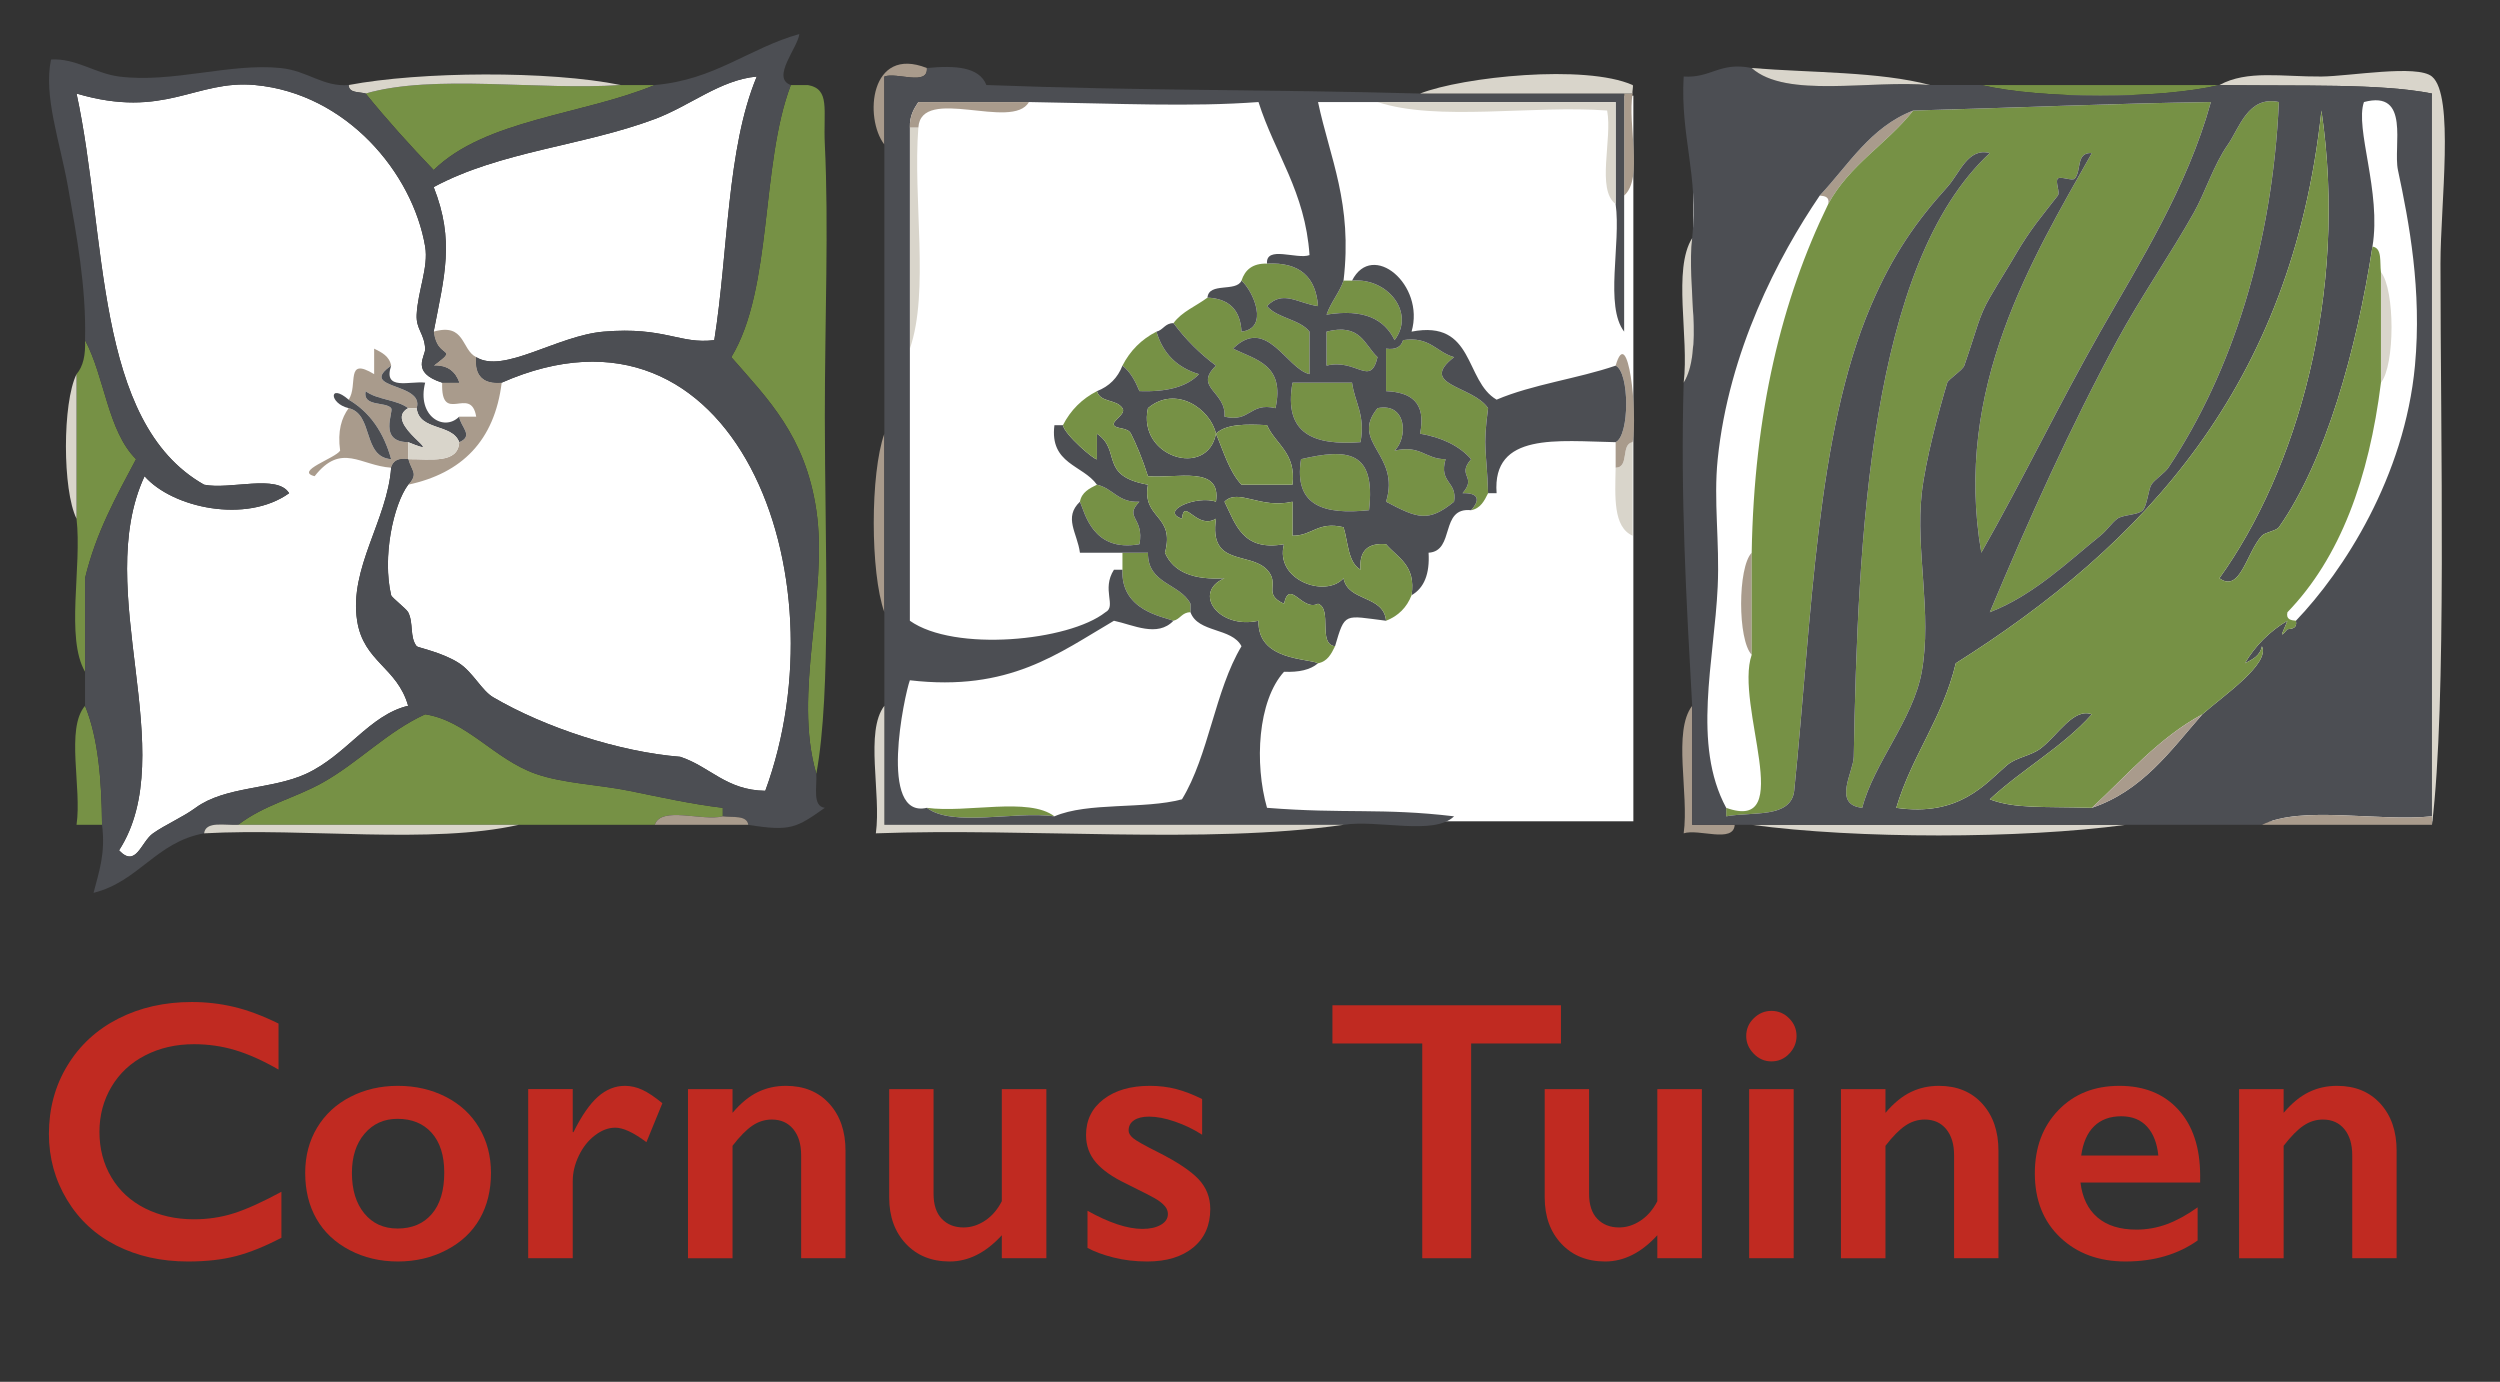 <?xml version="1.0" encoding="utf-8"?>
<!-- Generator: Adobe Illustrator 15.0.0, SVG Export Plug-In . SVG Version: 6.00 Build 0)  -->
<!DOCTYPE svg PUBLIC "-//W3C//DTD SVG 1.1//EN" "http://www.w3.org/Graphics/SVG/1.1/DTD/svg11.dtd">
<svg version="1.1" id="Layer_1" xmlns="http://www.w3.org/2000/svg" xmlns:xlink="http://www.w3.org/1999/xlink" x="0px" y="0px"
	 width="294px" height="162.5px" viewBox="0 0 294 162.5" enable-background="new 0 0 294 162.5" xml:space="preserve">
<rect x="0" y="0" width="294" height="162.5" fill="#333333" stroke="none"/>
<path fill="#FFFFFF" d="M56,42c3.211,2.005,9.514-2.539,15-3c7.198-0.605,8.949,1.512,13,1c1.648-10.352,1.456-22.544,5-31
	c-4.309,0.391-7.811,3.432-12,5c-8.479,3.174-18.191,3.789-26,8c2.486,6.312,1.268,10.424,0,17c0.398,3.407,3.079,1.648,0,4
	c1.721-0.055,2.562,0.77,3,2c-0.667,0-1.333,0-2,0c-3.782-1.218-1.945-3.091-2-4c-0.111-1.83-1.083-2.262-1-4
	c0.133-2.771,1.409-5.591,1-8c-1.466-8.645-9.229-17.999-20-19c-7.035-0.654-10.609,4.073-21,1c3.627,16.706,2.008,38.658,15,46
	c3.04,0.627,8.613-1.279,10,1c-5.021,3.598-13.702,1.754-17-2c-6.221,13.389,4.391,32.545-3,44c2.007,2.127,2.579-1.001,4-2
	c1.468-1.032,3.482-1.887,5-3c3.492-2.562,8.954-2.132,13-4c4.743-2.189,7.432-6.916,12-8c-1.303-4.562-5.24-5.139-6-10
	c-0.967-6.188,3.561-11.859,4-18c0.221-0.779,0.837-1.163,2-1c0.391,1.427,1.2,1.688,0,3c-1.753,2.369-3.055,8.536-2,13
	c0.062,0.266,1.795,1.6,2,2c0.663,1.295,0.146,2.895,1,4c0.117,0.152,3.062,0.727,5,2c1.633,1.072,2.648,3.208,4,4
	c6.148,3.602,14.891,6.432,22,7c3.509,1.158,5.398,3.936,10,4c9.293-25.318-3.585-60.057-31-48C56.818,45.182,55.818,44.182,56,42z"
	/>
<rect x="105.186" y="11.251" fill="#FFFFFF" width="86.898" height="85.333"/>
<rect x="199.13" y="11.251" fill="#FFFFFF" width="86.898" height="85.333"/>
<g>
	<path fill="#769145" d="M43,11c8.007-2.327,20.328-0.338,30-1c1.333,0,2.667,0,4,0c-8.489,3.511-19.941,4.059-26,10
		C48.23,17.103,45.534,14.133,43,11z"/>
	<path fill="#769145" d="M93,10c0.667,0,1.333,0,2,0c2.669,0.48,1.8,2.908,2,7c0.468,9.564,0,20.549,0,32c0,14.59,0.793,32.268-1,42
		c-2.786-9.484,1.443-21.255,0-31c-1.298-8.761-5.715-13.089-10-18C90.914,33.914,89.416,19.416,93,10z"/>
	<path fill="#769145" d="M233,10c9.333,0,18.667,0,28,0C253.986,11.665,240.014,11.665,233,10z"/>
	<path fill="#A99B8C" d="M191,11c0.333,0,0.667,0,1,0c-0.639,3.695,1.295,9.961-1,12C191,19,191,15,191,11z"/>
	<path fill="#769145" d="M234,72c4.52-10.784,9.505-21.853,15-32c2.706-4.998,6.227-10.068,9-15c1.32-2.347,2.338-5.638,4-8
		c1.333-1.895,2.373-5.789,6-5c-0.779,16.868-5.48,31.698-13,43c-0.432,0.646-1.629,1.402-2,2c-0.341,0.549-0.497,2.448-1,3
		c-0.527,0.578-2.375,0.521-3,1c-0.682,0.521-1.238,1.391-2,2C243.359,65.907,239.225,69.979,234,72z"/>
	<path fill="#D9D5CB" d="M107,15c0.333,0,0.667,0,1,0c-0.66,8.34,1.324,19.324-1,26C107,32.333,107,23.667,107,15z"/>
	<path fill="#769145" d="M146,33c0.41-1.257,1.29-2.044,3-2c3.861-0.194,5.746,1.587,6,5c-2.337-0.309-4.131-1.958-6,0
		c1.223,1.444,3.816,1.517,5,3c0,1.667,0,3.333,0,5c-2.736-0.647-5.036-6.897-9-3c2.68,1.32,6.128,1.872,5,7
		c-3.059-0.725-2.941,1.725-6,1c0.223-2.984-3.692-3.4-1-6c-1.912-1.422-3.578-3.088-5-5c0.982-1.352,2.668-1.999,4-3
		c2.544,0.122,3.878,1.456,4,4C149.275,38.612,147.424,34.289,146,33z"/>
	<path fill="#D9D5CB" d="M280,32c1.659,2.051,1.659,10.949,0,13C280,40.667,280,36.333,280,32z"/>
	<path fill="#4C4E53" d="M142,35c0.15-1.85,3.386-0.614,4-2c1.424,1.289,3.275,5.612,0,6C145.878,36.456,144.544,35.122,142,35z"/>
	<path fill="#769145" d="M158,33c0.333,0,0.667,0,1,0c4.219-0.362,7.461,3.809,5,7c-1.188-2.478-3.625-3.708-8-3
		C156.521,35.521,157.479,34.479,158,33z"/>
	<path fill="#769145" d="M132,43c0.903-1.763,2.237-3.097,4-4c0.762,2.572,2.428,4.238,5,5c-1.453,1.547-3.9,2.1-7,2
		C133.515,44.818,132.934,43.733,132,43z"/>
	<path fill="#769145" d="M156,39c4.027-1.027,4.443,1.557,6,3c-0.848,3.569-2.463,0.12-6,1C156,41.667,156,40.333,156,39z"/>
	<path fill="#769145" d="M9,44c0.777-0.89,1.075-2.258,1-4c2.326,4.341,2.659,10.674,6,14c-2.313,4.354-4.71,8.624-6,14
		c0,3.667,0,7.333,0,11c-2.315-4.018-0.347-12.32-1-18C9,55.333,9,49.667,9,44z"/>
	<path fill="#D9D5CB" d="M9,44c0,5.667,0,11.333,0,17C7.338,57.635,7.338,47.365,9,44z"/>
	<path fill="#769145" d="M152,45c2.333,0,4.667,0,7,0c0.318,2.348,1.58,3.753,1,7C154.6,52.4,150.904,51.095,152,45z"/>
	<path fill="#769145" d="M162,48c3.462-0.701,3.586,3.506,2,5c3.057-0.723,3.645,1.021,6,1c-0.826,2.826,1.409,2.591,1,5
		c-3.046,2.475-4.312,1.95-8,0C164.751,53.392,158.686,52.044,162,48z"/>
	<path fill="#A99B8C" d="M104,72c-1.664-4.688-1.664-16.312,0-21C104,58,104,65,104,72z"/>
	<path fill="#D9D5CB" d="M190,55c1.65-0.016,0.561-2.774,2-3c0,3.667,0,7.333,0,11C189.688,61.979,189.932,58.402,190,55z"/>
	<path fill="#769145" d="M161,60c-5.217,0.551-8.891-0.443-8-6C158.445,52.727,161.818,52.958,161,60z"/>
	<path fill="#769145" d="M127,59c0.211-1.122,1.11-1.557,2-2c1.904,0.43,2.512,2.154,5,2c-1.877,1.907,0.593,1.811,0,5
		C128.454,64.989,127.564,60.216,127,59z"/>
	<path fill="#769145" d="M132,65c1,0,2,0,3,0c-0.042,3.709,3.75,3.583,5,6c0,0.333,0,0.667,0,1c-1.003-0.003-1.19,0.811-2,1
		c-1.285-0.495-6.217-1.227-6-6C132,66.333,132,65.667,132,65z"/>
	<path fill="#A99B8C" d="M206,77c-1.658-1.725-1.658-10.275,0-12C206,69,206,73,206,77z"/>
	<path fill="#769145" d="M12,97c-1,0-2,0-3,0c0.645-4.355-1.304-11.305,1-14C11.553,86.779,11.951,91.716,12,97z"/>
	<path fill="#A99B8C" d="M204,97c-0.125,2.209-4.242,0.425-6,1c0.646-4.686-1.309-11.975,1-15c0,4.667,0,9.333,0,14
		C200.667,97,202.333,97,204,97z"/>
	<path fill="#769145" d="M85,96c-2.391,0.609-7.255-1.255-8,1c-5.333,0-10.667,0-16,0c-11,0-22,0-33,0c3.137-2.398,6.63-3.102,10-5
		c4.156-2.342,7.596-6.004,12-8c4.887,0.753,8.146,5.295,13,7c3.223,1.133,7.35,1.261,11,2c3.408,0.689,7.227,1.555,11,2
		C85,95.333,85,95.667,85,96z"/>
	<path fill="#769145" d="M109,95c4.686,0.646,11.975-1.309,15,1C119.314,95.354,112.025,97.309,109,95z"/>
	<path fill="#D9D5CB" d="M250,97c-12.339,1.666-31.661,1.666-44,0C220.667,97,235.333,97,250,97z"/>
	<path fill="#A99B8C" d="M104,17c-2.403-3.121-1.704-11.666,5-9c0.168,2.168-3.547,0.453-5,1C104,11.667,104,14.333,104,17z"/>
	<path fill="#A99B8C" d="M190,43c1.473-5.102,2.604,5.557,2,9c-1.439,0.226-0.35,2.984-2,3c0-1,0-2,0-3
		C191.652,51.241,191.652,43.759,190,43z"/>
	<path fill="#769145" d="M175,58c-0.443,0.891-0.878,1.789-2,2c1.117-1.23,0.871-2.055-1-2c1.745-2.039-0.745-1.961,1-4
		c-1.402-1.598-3.445-2.555-6-3c0.749-3.749-1.127-4.873-4-5c0-1.667,0-3.333,0-5c1.163,0.163,1.779-0.221,2-1
		c3.146-0.479,3.909,1.424,6,2c-4.292,3.338,2.205,3.325,4,6C174.354,52.897,174.826,52.698,175,58z"/>
	<path fill="#4C4E53" d="M109,8c3.318-0.318,6.151-0.151,7,2c18.823,0.7,32.982,0.5,51,1c8,0,16,0,24,0c0,4,0,8,0,12
		c0,5.333,0,10.667,0,16c-2.309-3.025-0.354-10.314-1-15c0-4,0-8,0-12c-9.333,0-18.667,0-28,0c-2.333,0-4.667,0-7,0
		c1.396,6.604,4.078,11.922,3,21c-0.521,1.479-1.479,2.521-2,4c4.375-0.708,6.812,0.522,8,3c2.461-3.191-0.781-7.362-5-7
		c2.387-4.719,8.604,0.46,7,6c7.441-1.442,6.2,5.8,10,8c4.205-1.795,9.531-2.469,14-4c1.652,0.759,1.652,8.241,0,9
		c-6.792-0.125-14.543-1.209-14,6c-0.333,0-0.667,0-1,0c-0.174-5.302-0.646-5.103,0-10c-1.795-2.675-8.292-2.662-4-6
		c-2.091-0.576-2.854-2.479-6-2c-0.221,0.779-0.837,1.163-2,1c0,1.667,0,3.333,0,5c2.873,0.127,4.749,1.251,4,5
		c2.555,0.445,4.598,1.402,6,3c-1.745,2.039,0.745,1.961-1,4c1.871-0.055,2.117,0.77,1,2c-3.719-0.386-1.852,4.816-5,5
		c0.15,2.482-0.518,4.15-2,5c0.539-3.538-1.618-4.382-3-6c-2.182-0.182-3.182,0.818-3,3c-1.486-0.848-1.447-3.221-2-5
		c-3.057-0.723-3.645,1.021-6,1c0-1.333,0-2.667,0-4c-3.816,0.893-6.383-1.633-8,0c1.324,2.676,2.146,5.854,7,5
		c-1.137,4.193,4.876,6.38,7,4c0.529,2.805,4.721,1.945,5,5c-4.941-0.611-4.814-1.047-6,3c-2.077-0.256-0.273-4.395-2-5
		c-1.861,0.957-3.342-2.995-4,0c-2.587-1.163-0.387-2.299-2-4c-2.046-2.159-6.844-0.343-6-6c-2.279,1.373-3.759-2.578-4,0
		c-2.694-0.889,1.731-2.792,4-2c0.668-4.335-4.641-2.691-8-3c-0.677-2.117-1.384-3.777-2-5c-0.394-0.782-1.758-0.516-2-1
		c-0.269-0.539,1.479-1.287,1-2c-0.737-1.097-2.598-0.609-3-2c1.44-0.56,2.44-1.56,3-3c0.934,0.733,1.515,1.818,2,3
		c3.1,0.1,5.547-0.453,7-2c-2.572-0.762-4.238-2.428-5-5c0.81-0.19,0.997-1.003,2-1c1.422,1.912,3.088,3.578,5,5
		c-2.692,2.6,1.223,3.016,1,6c3.059,0.725,2.941-1.725,6-1c1.128-5.128-2.32-5.68-5-7c3.964-3.897,6.264,2.353,9,3
		c0-1.667,0-3.333,0-5c-1.184-1.483-3.777-1.556-5-3c1.869-1.958,3.663-0.309,6,0c-0.254-3.413-2.139-5.194-6-5
		c-0.168-2.168,3.547-0.453,5-1c-0.506-7.494-4.076-11.923-6-18c-7.878,0.589-16.356,0.179-27,0c-4.333,0-8.667,0-13,0
		c-0.529,0.804-1.043,1.624-1,3c0,8.667,0,17.333,0,26c0,10.667,0,21.333,0,32c5.219,3.7,18.688,2.41,23-1
		c1.337-0.691-0.494-2.667,1-5c0.333,0,0.667,0,1,0c-0.217,4.773,4.715,5.505,6,6c-1.892,1.984-4.724,0.484-7,0
		c-6.522,3.812-12.301,8.366-24,7c-0.632,1.713-3.749,16.34,2,15c3.025,2.309,10.314,0.354,15,1c3.963-1.704,10.532-0.801,15-2
		c3.156-5.178,3.875-12.792,7-18c-1.127-2.207-5.113-1.553-6-4c0-0.333,0-0.667,0-1c-1.25-2.417-5.042-2.291-5-6c-1,0-2,0-3,0
		c-1.667,0-3.333,0-5,0c-0.309-2.337-1.958-4.131,0-6c0.564,1.216,1.454,5.989,7,5c0.593-3.189-1.877-3.093,0-5
		c-2.488,0.154-3.096-1.57-5-2c-1.662-2.338-5.583-2.417-5-7c0.333,0,0.667,0,1,0c0.181,1.101,3.776,4.186,4,4v-3
		c2.926,1.966,0.177,4.96,6,6c-0.743,4.077,3.223,3.443,2,8c1.008,2.326,3.442,3.225,7,3c-3.839,1.678-0.682,6.053,4,5
		c-0.145,4.701,5.82,4.398,7,5c-0.891,0.775-2.258,1.075-4,1c-3.098,3.425-3.486,10.788-2,16c9.13,0.727,13.55-0.008,22,1
		c-2.367,2.3-8.975,0.357-13,1c-18,0-36,0-54,0c0-4.667,0-9.333,0-14c0-3.667,0-7.333,0-11c0-7,0-14,0-21c0-11.333,0-22.667,0-34
		c0-2.667,0-5.333,0-8C105.453,8.453,109.168,10.168,109,8z M156,43c3.537-0.88,5.152,2.569,6-1c-1.557-1.443-1.973-4.027-6-3
		C156,40.333,156,41.667,156,43z M160,52c0.58-3.247-0.682-4.652-1-7c-2.333,0-4.667,0-7,0C150.904,51.095,154.6,52.4,160,52z
		 M146,57c2,0,4,0,6,0c0.441-3.775-1.973-4.695-3-7c-2.465-0.132-4.818-0.151-6,1c-0.667-2.928-4.747-5.753-8-3
		c-1.288,5.734,6.992,8.305,8,3C143.897,53.103,144.554,55.445,146,57z M163,59c3.688,1.95,4.954,2.475,8,0
		c0.409-2.409-1.826-2.174-1-5c-2.355,0.021-2.943-1.723-6-1c1.586-1.494,1.462-5.701-2-5C158.686,52.044,164.751,53.392,163,59z
		 M153,54c-0.891,5.557,2.783,6.551,8,6C161.818,52.958,158.445,52.727,153,54z"/>
	<path fill="#A99B8C" d="M107,15c-0.043-1.376,0.471-2.196,1-3c4.333,0,8.667,0,13,0c-1.918,3.415-12.669-2.002-13,3
		C107.667,15,107.333,15,107,15z"/>
	<path fill="#D9D5CB" d="M261,10c3.307-1.796,7.354-0.963,12-1c3.311-0.026,11.264-1.449,13,0c2.67,2.228,1,15.03,1,22
		c0,20.462,0.755,51.659-1,66c0-0.333,0-0.667,0-1c0-28.333,0-56.667,0-85C279.867,9.787,270.622,10.148,261,10z"/>
	<path fill="#A99B8C" d="M225,13c-3.089,3.911-7.562,6.438-10,11c0.184-0.851-0.391-0.943-1-1C217.393,19.392,219.945,14.945,225,13
		z"/>
	<path fill="#769145" d="M225,13c12.324-0.332,23.438-0.839,35-1c-2.794,10.07-8.283,18.698-13,27c-4.938,8.69-9.029,17.254-14,26
		c-3.346-19.349,6.038-34.626,13-47c-1.891-0.098-1.18,1.986-2,3c-0.271,0.337-1.688-0.312-2,0c-0.341,0.341,0.3,1.612,0,2
		c-1.779,2.3-3.219,3.924-5,7c-0.874,1.509-1.734,2.814-3,5c-1.3,2.245-1.443,3.506-3,8c-0.18,0.519-1.887,1.625-2,2
		c-0.998,3.301-2.574,9.193-3,13c-0.752,6.727,1.234,14.12,0,21c-1.005,5.604-5.663,10.795-7,16c-3.543-0.373-1.032-4.227-1-6
		c0.468-25.723,1.911-57.923,16-71c-2.581-0.678-3.518,2.363-5,4c-3.57,3.945-6.389,7.881-9,14c-6.42,15.042-6.884,36.184-9,57
		c-0.395,3.271-4.9,2.434-8,3c0-0.333,0-0.667,0-1c8.378,3.021,0.96-12.091,3-18c0-4,0-8,0-12c0.279-16.387,3.529-29.804,9-41
		C217.438,19.438,221.911,16.911,225,13z"/>
	<path fill="#4C4E53" d="M199,28c0.779-7.447-1.407-11.926-1-19c3.221,0.22,4.23-1.769,8-1c4.045,3.622,13.957,1.376,21,2
		c2,0,4,0,6,0c7.014,1.665,20.986,1.665,28,0c9.622,0.148,18.867-0.213,25,1c0,28.333,0,56.667,0,85c-6.346,0.654-15.318-1.318-20,1
		c-5.333,0-10.667,0-16,0c-14.667,0-29.333,0-44,0c-0.667,0-1.333,0-2,0c-1.667,0-3.333,0-5,0c0-4.667,0-9.333,0-14
		c-0.682-12.318-1.391-24.609-1-38C200.312,41.313,198.35,33.349,199,28z M203,95c0,0.333,0,0.667,0,1c3.1-0.566,7.605,0.271,8-3
		c2.116-20.816,2.58-41.958,9-57c2.611-6.119,5.43-10.055,9-14c1.482-1.637,2.419-4.678,5-4c-14.089,13.077-15.532,45.277-16,71
		c-0.032,1.773-2.543,5.627,1,6c1.337-5.205,5.995-10.396,7-16c1.234-6.88-0.752-14.273,0-21c0.426-3.807,2.002-9.699,3-13
		c0.113-0.375,1.82-1.481,2-2c1.557-4.494,1.7-5.755,3-8c1.266-2.186,2.126-3.491,3-5c1.781-3.076,3.221-4.7,5-7
		c0.3-0.388-0.341-1.659,0-2c0.312-0.312,1.729,0.337,2,0c0.82-1.014,0.109-3.098,2-3c-6.962,12.374-16.346,27.651-13,47
		c4.971-8.746,9.062-17.31,14-26c4.717-8.302,10.206-16.93,13-27c-11.562,0.161-22.676,0.668-35,1c-5.055,1.945-7.607,6.392-11,10
		c-4.887,7.188-10.701,18.316-12,31c-0.501,4.893,0.243,9.711,0,15C201.6,77.729,198.964,87.523,203,95z M279,29
		c-1.865,12.166-5.514,25.203-11,33c-0.299,0.425-1.62,0.592-2,1c-1.816,1.951-2.538,6.797-5,5c9.064-12.604,15.182-33.482,12-55
		c-3.477,32.524-20.938,51.062-43,65c-1.541,6.459-5.16,10.84-7,17c7.417,1.083,10.498-2.855,13-5c1.114-0.955,2.836-1.1,4-2
		c2.046-1.582,3.844-4.787,6-4c-3.461,3.872-8.207,6.46-12,10c3.014,1.133,6.131,0.827,12,1c5.982-2.018,9.256-6.744,13-11
		c2.305-2.062,8.018-5.938,7-8c-0.211,1.122-1.109,1.557-2,2c1.242-2.092,2.908-3.758,5-5c-0.391,1.086-1.2,2.4,0,1
		c0.609-0.057,1.184-0.148,1-1c5.624-5.868,12.779-16.936,14-30c0.826-8.841-0.686-16.85-2-23c-0.596-2.789,1.514-9.468-4-8
		C276.912,15.121,280.076,22.566,279,29z M247,63c0.762-0.609,1.318-1.479,2-2c0.625-0.479,2.473-0.422,3-1
		c0.503-0.552,0.659-2.451,1-3c0.371-0.598,1.568-1.354,2-2c7.52-11.302,12.221-26.132,13-43c-3.627-0.789-4.667,3.105-6,5
		c-1.662,2.362-2.68,5.653-4,8c-2.773,4.932-6.294,10.002-9,15c-5.495,10.147-10.48,21.216-15,32
		C239.225,69.979,243.359,65.907,247,63z"/>
	<path fill="#769145" d="M270,73c0.184,0.852-0.391,0.943-1,1c-1.2,1.4-0.391,0.086,0-1c-2.092,1.242-3.758,2.908-5,5
		c0.891-0.443,1.789-0.878,2-2c1.018,2.062-4.695,5.938-7,8c-5.189,2.811-8.835,7.165-13,11c-5.869-0.173-8.986,0.133-12-1
		c3.793-3.54,8.539-6.128,12-10c-2.156-0.787-3.954,2.418-6,4c-1.164,0.9-2.886,1.045-4,2c-2.502,2.145-5.583,6.083-13,5
		c1.84-6.16,5.459-10.541,7-17c22.062-13.938,39.523-32.476,43-65c3.182,21.518-2.936,42.396-12,55c2.462,1.797,3.184-3.049,5-5
		c0.38-0.408,1.701-0.575,2-1c5.486-7.797,9.135-20.834,11-33c1.172,0.162,0.843,1.823,1,3c0,4.333,0,8.667,0,13
		c-1.413,11.254-4.77,20.564-11,27C268.816,72.852,269.391,72.943,270,73z"/>
	<path fill="#A99B8C" d="M246,95c4.165-3.835,7.811-8.189,13-11C255.256,88.256,251.982,92.982,246,95z"/>
	<path fill="#A99B8C" d="M52,45c0.667,0,1.333,0,2,0c-0.437-1.23-1.28-2.054-3-2c3.079-2.352,0.399-0.593,0-4
		c3.726-1.059,3.228,2.105,5,3c-0.182,2.182,0.818,3.182,3,3c-0.841,6.826-4.682,10.65-11,12c1.2-1.312,0.39-1.573,0-3
		c-1.163-0.163-1.779,0.221-2,1c-3.6-0.23-5.85-3.007-9,1c-2.391-0.586,2.422-2.102,3-3c-0.319-2.319,0.161-3.839,1-5
		c2.964,0.703,1.585,5.748,5,6c-0.867-3.133-2.478-5.522-5-7c1.158-1.683-0.468-5.107,3-3c0-1,0-2,0-3c0.89,0.443,1.789,0.878,2,2
		c-4.01,2.804,3.959,1.946,3,5c-0.333,0-0.667,0-1,0c-1.314-1.02-3.686-0.98-5-2c-0.398,1.875,2.382,1.201,3,2
		c0.325,0.42-1.552,3.972,2,4c0,0.667,0,1.333,0,2c2.651-0.016,5.888,0.555,6-2c1.781-0.733,0.144-1.818,0-3c0.667,0,1.333,0,2,0
		C55.378,45.219,51.822,50.081,52,45z"/>
	<path fill="#4C4E53" d="M49,48c0.959-3.054-7.01-2.196-3-5c-1.008,3.008,2.228,1.772,4,2c-1.01,3.934,2.209,5.806,4,4
		c0.144,1.182,1.781,2.267,0,3C53.207,49.793,49.299,50.701,49,48z"/>
	<path fill="#4C4E53" d="M48,52c-3.552-0.028-1.675-3.58-2-4c-0.618-0.799-3.398-0.125-3-2c1.314,1.02,3.686,0.98,5,2
		C44.804,49.772,53.198,54.128,48,52z"/>
	<path fill="#4C4E53" d="M41,48c-2.333-0.558-2.333-3.009,0-1c2.522,1.478,4.133,3.867,5,7C42.585,53.748,43.964,48.703,41,48z"/>
	<path fill="#769145" d="M143,51c-1.008,5.305-9.288,2.734-8-3C138.253,45.247,142.333,48.072,143,51c1.182-1.151,3.535-1.132,6-1
		c1.027,2.305,3.441,3.225,3,7c-2,0-4,0-6,0C144.554,55.445,143.897,53.103,143,51z"/>
	<path fill="#D9D5CB" d="M49,48c0.299,2.701,4.207,1.793,5,4c-0.112,2.555-3.349,1.984-6,2c0-0.667,0-1.333,0-2
		c5.198,2.128-3.196-2.228,0-4C48.333,48,48.667,48,49,48z"/>
	<path fill="#D9D5CB" d="M73,10c-9.672,0.662-21.993-1.327-30,1c-0.776-0.224-1.973-0.027-2-1C49.407,8.398,64.61,8.288,73,10z"/>
	<path fill="#D9D5CB" d="M191,11c-8,0-16,0-24,0c5.021-1.967,19.411-3.476,25-1c0.124,0.055-0.1,0.89,0,1
		C191.667,11,191.333,11,191,11z"/>
	<path fill="#D9D5CB" d="M162,12c9.333,0,18.667,0,28,0c0,4,0,8,0,12c-2.289-1.711-0.367-7.633-1-11
		C180.327,12.34,169.008,14.325,162,12z"/>
	<path fill="#D9D5CB" d="M198,45c0.65-5.349-1.312-13.313,1-17C198.35,33.349,200.312,41.313,198,45z"/>
	<path fill="#769145" d="M125,50c0.903-1.763,2.237-3.097,4-4c0.402,1.391,2.263,0.903,3,2c0.479,0.713-1.269,1.461-1,2
		c0.242,0.484,1.606,0.218,2,1c0.616,1.223,1.323,2.883,2,5c3.359,0.309,8.668-1.335,8,3c-2.269-0.792-6.694,1.111-4,2
		c0.241-2.578,1.721,1.373,4,0c-0.844,5.657,3.954,3.841,6,6c1.613,1.701-0.587,2.837,2,4c0.658-2.995,2.139,0.957,4,0
		c1.727,0.605-0.077,4.744,2,5c-0.443,0.891-0.878,1.788-2,2c-1.18-0.602-7.145-0.299-7-5c-4.682,1.053-7.839-3.322-4-5
		c-3.558,0.225-5.992-0.674-7-3c1.223-4.557-2.743-3.923-2-8c-5.823-1.04-3.074-4.034-6-6v3C128.776,54.186,125.181,51.101,125,50z"
		/>
	<path fill="#769145" d="M166,70c-0.561,1.439-1.561,2.439-3,3c-0.279-3.055-4.471-2.195-5-5c-2.124,2.38-8.137,0.193-7-4
		c-4.854,0.854-5.676-2.324-7-5c1.617-1.633,4.184,0.893,8,0c0,1.333,0,2.667,0,4c2.355,0.021,2.943-1.723,6-1
		c0.553,1.779,0.514,4.152,2,5c-0.182-2.182,0.818-3.182,3-3C164.382,65.618,166.539,66.462,166,70z"/>
	<path fill="#4C4E53" d="M96,91c0.083,1.583-0.481,3.814,1,4c-3.334,2.346-4.009,2.807-9,2c-0.162-1.172-1.823-0.844-3-1
		c0-0.333,0-0.667,0-1c-3.773-0.445-7.592-1.311-11-2c-3.65-0.739-7.777-0.867-11-2c-4.854-1.705-8.113-6.247-13-7
		c-4.404,1.996-7.844,5.658-12,8c-3.37,1.898-6.863,2.602-10,5c-1.583,0.083-3.814-0.48-4,1c-5.644,1.021-7.668,5.665-13,7
		c0.605-2.396,1.438-4.562,1-8c-0.049-5.284-0.447-10.221-2-14c0-1.333,0-2.667,0-4c0-3.667,0-7.333,0-11
		c1.29-5.376,3.687-9.646,6-14c-3.341-3.326-3.674-9.659-6-14c0.162-6.244-1.011-12.425-2-18C7.042,16.599,5.102,11.313,6,7
		c2.917-0.181,5.192,1.642,8,2c6.279,0.8,13.005-1.61,19-1c3.194,0.325,4.976,2.241,8,2c0.027,0.973,1.224,0.776,2,1
		c2.534,3.133,5.23,6.103,8,9c6.059-5.941,17.511-6.489,26-10c7.062-0.605,11.026-4.307,17-6c-0.168,1.614-3.356,5.155-1,6
		c-3.584,9.416-2.086,23.914-7,32c4.285,4.911,8.702,9.239,10,18C97.443,69.745,93.214,81.516,96,91z M56,42
		c3.211,2.005,9.514-2.539,15-3c7.198-0.605,8.949,1.512,13,1c1.649-10.351,1.456-22.544,5-31c-4.308,0.391-7.811,3.432-12,5
		c-8.478,3.174-18.192,3.789-26,8c2.486,6.312,1.267,10.424,0,17c0.399,3.407,3.079,1.648,0,4c1.72-0.054,2.563,0.77,3,2
		c-0.667,0-1.333,0-2,0c-3.782-1.218-1.945-3.091-2-4c-0.111-1.83-1.083-2.262-1-4c0.133-2.771,1.409-5.591,1-8
		c-1.466-8.644-9.229-17.999-20-19c-7.035-0.654-10.609,4.073-21,1c3.627,16.706,2.008,38.658,15,46c3.04,0.627,8.614-1.279,10,1
		c-5.021,3.598-13.702,1.754-17-2c-6.221,13.389,4.391,32.545-3,44c2.007,2.127,2.579-1.001,4-2c1.468-1.032,3.483-1.887,5-3
		c3.492-2.562,8.954-2.132,13-4c4.743-2.189,7.432-6.916,12-8c-1.303-4.562-5.24-5.139-6-10c-0.967-6.188,3.56-11.859,4-18
		c0.221-0.779,0.837-1.163,2-1c0.39,1.427,1.2,1.688,0,3c-1.753,2.369-3.054,8.536-2,13c0.063,0.266,1.795,1.6,2,2
		c0.663,1.295,0.147,2.895,1,4c0.117,0.152,3.062,0.727,5,2c1.633,1.072,2.648,3.208,4,4c6.148,3.602,14.89,6.432,22,7
		c3.509,1.158,5.398,3.936,10,4c9.293-25.318-3.585-60.056-31-48C56.818,45.182,55.818,44.182,56,42z"/>
	<path fill="#A99B8C" d="M85,96c1.177,0.156,2.838-0.172,3,1c-3.667,0-7.333,0-11,0C77.745,94.745,82.609,96.609,85,96z"/>
	<path fill="#D9D5CB" d="M104,83c0,4.667,0,9.333,0,14c18,0,36,0,54,0c-16.335,2.331-36.999,0.335-55,1
		C103.647,93.314,101.692,86.025,104,83z"/>
	<path fill="#D9D5CB" d="M206,8c7.093,0.574,14.934,0.4,21,2C219.957,9.376,210.045,11.622,206,8z"/>
	<path fill="#D9D5CB" d="M24,98c0.186-1.48,2.417-0.917,4-1c11,0,22,0,33,0C50.662,99.329,36.003,97.337,24,98z"/>
	<path fill="#A99B8C" d="M266,97c4.682-2.318,13.654-0.346,20-1c0,0.333,0,0.667,0,1C279.333,97,272.667,97,266,97z"/>
</g>
<g>
	<path fill="#C02A21" d="M22.555,117.837c1.689,0,3.343,0.19,4.961,0.574c1.618,0.384,3.364,1.037,5.238,1.959v5.409
		c-1.831-1.051-3.524-1.812-5.079-2.278c-1.554-0.469-3.176-0.703-4.865-0.703c-2.116,0-4.025,0.437-5.728,1.31
		c-1.704,0.873-3.027,2.104-3.971,3.694c-0.944,1.591-1.416,3.357-1.416,5.302c0,1.988,0.468,3.771,1.405,5.348
		s2.257,2.794,3.96,3.65c1.704,0.858,3.62,1.287,5.75,1.287c1.632,0,3.19-0.234,4.674-0.703c1.483-0.468,3.354-1.312,5.611-2.533
		v5.408c-1.931,1.008-3.705,1.728-5.324,2.15c-1.618,0.426-3.506,0.639-5.664,0.639c-3.137,0-5.94-0.623-8.411-1.873
		c-2.471-1.248-4.412-3.049-5.824-5.396c-1.413-2.351-2.119-4.922-2.119-7.722c0-2.992,0.727-5.686,2.183-8.067
		c1.455-2.388,3.457-4.226,6.004-5.517C16.487,118.482,19.361,117.837,22.555,117.837z"/>
	<path fill="#C02A21" d="M46.794,127.695c2.072,0,3.953,0.434,5.643,1.299c1.689,0.865,2.995,2.08,3.918,3.642
		c0.923,1.562,1.384,3.329,1.384,5.302c0,2.062-0.444,3.861-1.331,5.408c-0.887,1.549-2.193,2.771-3.918,3.663
		c-1.725,0.896-3.624,1.341-5.696,1.341c-2.087,0-3.982-0.445-5.686-1.341c-1.703-0.895-2.999-2.114-3.886-3.663
		c-0.888-1.547-1.331-3.35-1.331-5.408c0-2.002,0.468-3.776,1.405-5.334c0.937-1.555,2.243-2.761,3.918-3.619
		C42.89,128.125,44.75,127.695,46.794,127.695z M41.385,137.938c0,1.987,0.486,3.574,1.458,4.762
		c0.972,1.186,2.275,1.775,3.908,1.775c1.703,0,3.045-0.564,4.024-1.703c0.979-1.136,1.469-2.761,1.469-4.877
		c0-2.015-0.494-3.57-1.48-4.674c-0.987-1.1-2.325-1.646-4.014-1.646c-1.59,0-2.882,0.58-3.875,1.742
		C41.882,134.48,41.385,136.021,41.385,137.938z"/>
	<path fill="#C02A21" d="M73.487,127.695c0.695,0,1.38,0.156,2.055,0.469s1.459,0.838,2.353,1.575l-1.874,4.577
		c-1.52-1.135-2.74-1.702-3.663-1.702c-0.809,0-1.608,0.302-2.396,0.905c-0.788,0.603-1.42,1.398-1.895,2.396
		c-0.476,0.993-0.713,1.987-0.713,2.979v9.069h-5.238v-19.888h5.238v5.064h0.085c0.951-1.916,1.909-3.304,2.875-4.162
		C71.28,128.125,72.337,127.695,73.487,127.695z"/>
	<path fill="#C02A21" d="M92.426,127.695c2.129,0,3.83,0.699,5.1,2.098s1.906,3.24,1.906,5.525v12.646h-5.217V135.85
		c0-1.291-0.309-2.312-0.926-3.063c-0.618-0.752-1.459-1.128-2.523-1.128c-0.809,0-1.569,0.234-2.278,0.713
		c-0.71,0.477-1.491,1.27-2.342,2.374v13.224h-5.238V128.08h5.238v2.789c0.965-1.137,1.955-1.948,2.97-2.438
		C90.129,127.939,91.233,127.695,92.426,127.695z"/>
	<path fill="#C02A21" d="M109.786,128.079v12.308c0,1.293,0.323,2.274,0.969,2.949c0.646,0.674,1.501,1.012,2.566,1.012
		c0.88,0,1.725-0.271,2.534-0.81c0.809-0.54,1.462-1.299,1.959-2.278v-13.181h5.238v19.888h-5.238v-2.703
		c-1.888,2.061-3.932,3.086-6.133,3.086c-2.129,0-3.847-0.695-5.153-2.086c-1.306-1.392-1.959-3.207-1.959-5.451V128.08
		L109.786,128.079L109.786,128.079z"/>
	<path fill="#C02A21" d="M135.217,127.695c1.093,0,2.122,0.123,3.088,0.373c0.965,0.248,1.987,0.643,3.066,1.182v4.193
		c-0.994-0.639-2.058-1.152-3.194-1.543c-1.136-0.393-2.15-0.586-3.045-0.586c-0.752,0-1.341,0.143-1.768,0.427
		c-0.426,0.284-0.639,0.688-0.639,1.214c0,0.298,0.177,0.596,0.532,0.895s1.328,0.846,2.917,1.643
		c2.271,1.146,3.865,2.211,4.78,3.183c0.916,0.976,1.374,2.144,1.374,3.503c0,1.918-0.667,3.428-2.001,4.525
		s-3.138,1.646-5.409,1.646c-1.42,0-2.744-0.156-3.971-0.468c-1.228-0.312-2.247-0.688-3.056-1.129v-4.364
		c2.555,1.42,4.706,2.129,6.452,2.129c0.895,0,1.619-0.16,2.172-0.479c0.553-0.318,0.83-0.741,0.83-1.268
		c0-0.312-0.099-0.599-0.298-0.854c-0.199-0.256-0.497-0.521-0.895-0.788s-1.64-0.916-3.726-1.938
		c-1.604-0.768-2.79-1.602-3.556-2.502c-0.767-0.899-1.15-1.969-1.15-3.205c0-1.76,0.688-3.164,2.065-4.215
		S132.975,127.695,135.217,127.695z"/>
	<path fill="#C02A21" d="M183.568,118.221v4.492h-10.562v25.254h-5.75v-25.254h-10.562v-4.492H183.568z"/>
	<path fill="#C02A21" d="M186.874,128.079v12.308c0,1.293,0.323,2.274,0.969,2.949c0.646,0.674,1.501,1.012,2.566,1.012
		c0.88,0,1.725-0.271,2.534-0.81c0.809-0.54,1.461-1.299,1.959-2.278v-13.181h5.238v19.888h-5.238v-2.703
		c-1.889,2.061-3.934,3.086-6.133,3.086c-2.129,0-3.849-0.695-5.153-2.086c-1.306-1.392-1.959-3.207-1.959-5.451V128.08
		L186.874,128.079L186.874,128.079z"/>
	<path fill="#C02A21" d="M208.314,118.88c0.81,0,1.504,0.291,2.086,0.873s0.873,1.276,0.873,2.087c0,0.78-0.287,1.473-0.861,2.076
		c-0.575,0.604-1.273,0.904-2.098,0.904c-0.795,0-1.486-0.301-2.075-0.904s-0.884-1.296-0.884-2.076
		c0-0.822,0.297-1.521,0.895-2.098C206.848,119.165,207.534,118.88,208.314,118.88z M210.936,128.079v19.888h-5.237v-19.888H210.936
		z"/>
	<path fill="#C02A21" d="M228.011,127.695c2.13,0,3.83,0.699,5.101,2.098s1.906,3.24,1.906,5.525v12.646H229.8V135.85
		c0-1.291-0.309-2.312-0.926-3.063c-0.618-0.752-1.459-1.128-2.522-1.128c-0.81,0-1.568,0.234-2.277,0.713
		c-0.71,0.477-1.491,1.27-2.344,2.374v13.224h-5.236V128.08h5.236v2.789c0.965-1.137,1.955-1.948,2.972-2.438
		C225.714,127.939,226.818,127.695,228.011,127.695z"/>
	<path fill="#C02A21" d="M249.243,127.695c2.924,0,5.237,0.937,6.94,2.811c1.702,1.874,2.555,4.465,2.555,7.771v0.789h-14.074
		c0.213,1.771,0.876,3.141,1.99,4.099c1.115,0.958,2.645,1.438,4.59,1.438c1.249,0,2.451-0.22,3.609-0.649
		c1.155-0.433,2.353-1.09,3.588-1.97v3.896c-2.33,1.647-5.153,2.47-8.477,2.47c-3.137,0-5.699-0.94-7.688-2.832
		c-1.986-1.888-2.98-4.397-2.98-7.537c0-3.021,0.919-5.494,2.758-7.41C243.895,128.652,246.29,127.695,249.243,127.695z
		 M253.82,135.895c-0.144-1.449-0.582-2.58-1.32-3.396s-1.753-1.226-3.045-1.226c-1.32,0-2.382,0.392-3.184,1.17
		c-0.804,0.781-1.312,1.934-1.522,3.451H253.82L253.82,135.895z"/>
	<path fill="#C02A21" d="M274.835,127.695c2.129,0,3.83,0.699,5.101,2.098s1.905,3.24,1.905,5.525v12.646h-5.217V135.85
		c0-1.291-0.31-2.312-0.926-3.063c-0.618-0.752-1.46-1.128-2.523-1.128c-0.809,0-1.569,0.234-2.278,0.713
		c-0.709,0.477-1.489,1.27-2.342,2.374v13.224h-5.238V128.08h5.238v2.789c0.965-1.137,1.955-1.948,2.971-2.438
		C272.539,127.939,273.643,127.695,274.835,127.695z"/>
</g>
</svg>
